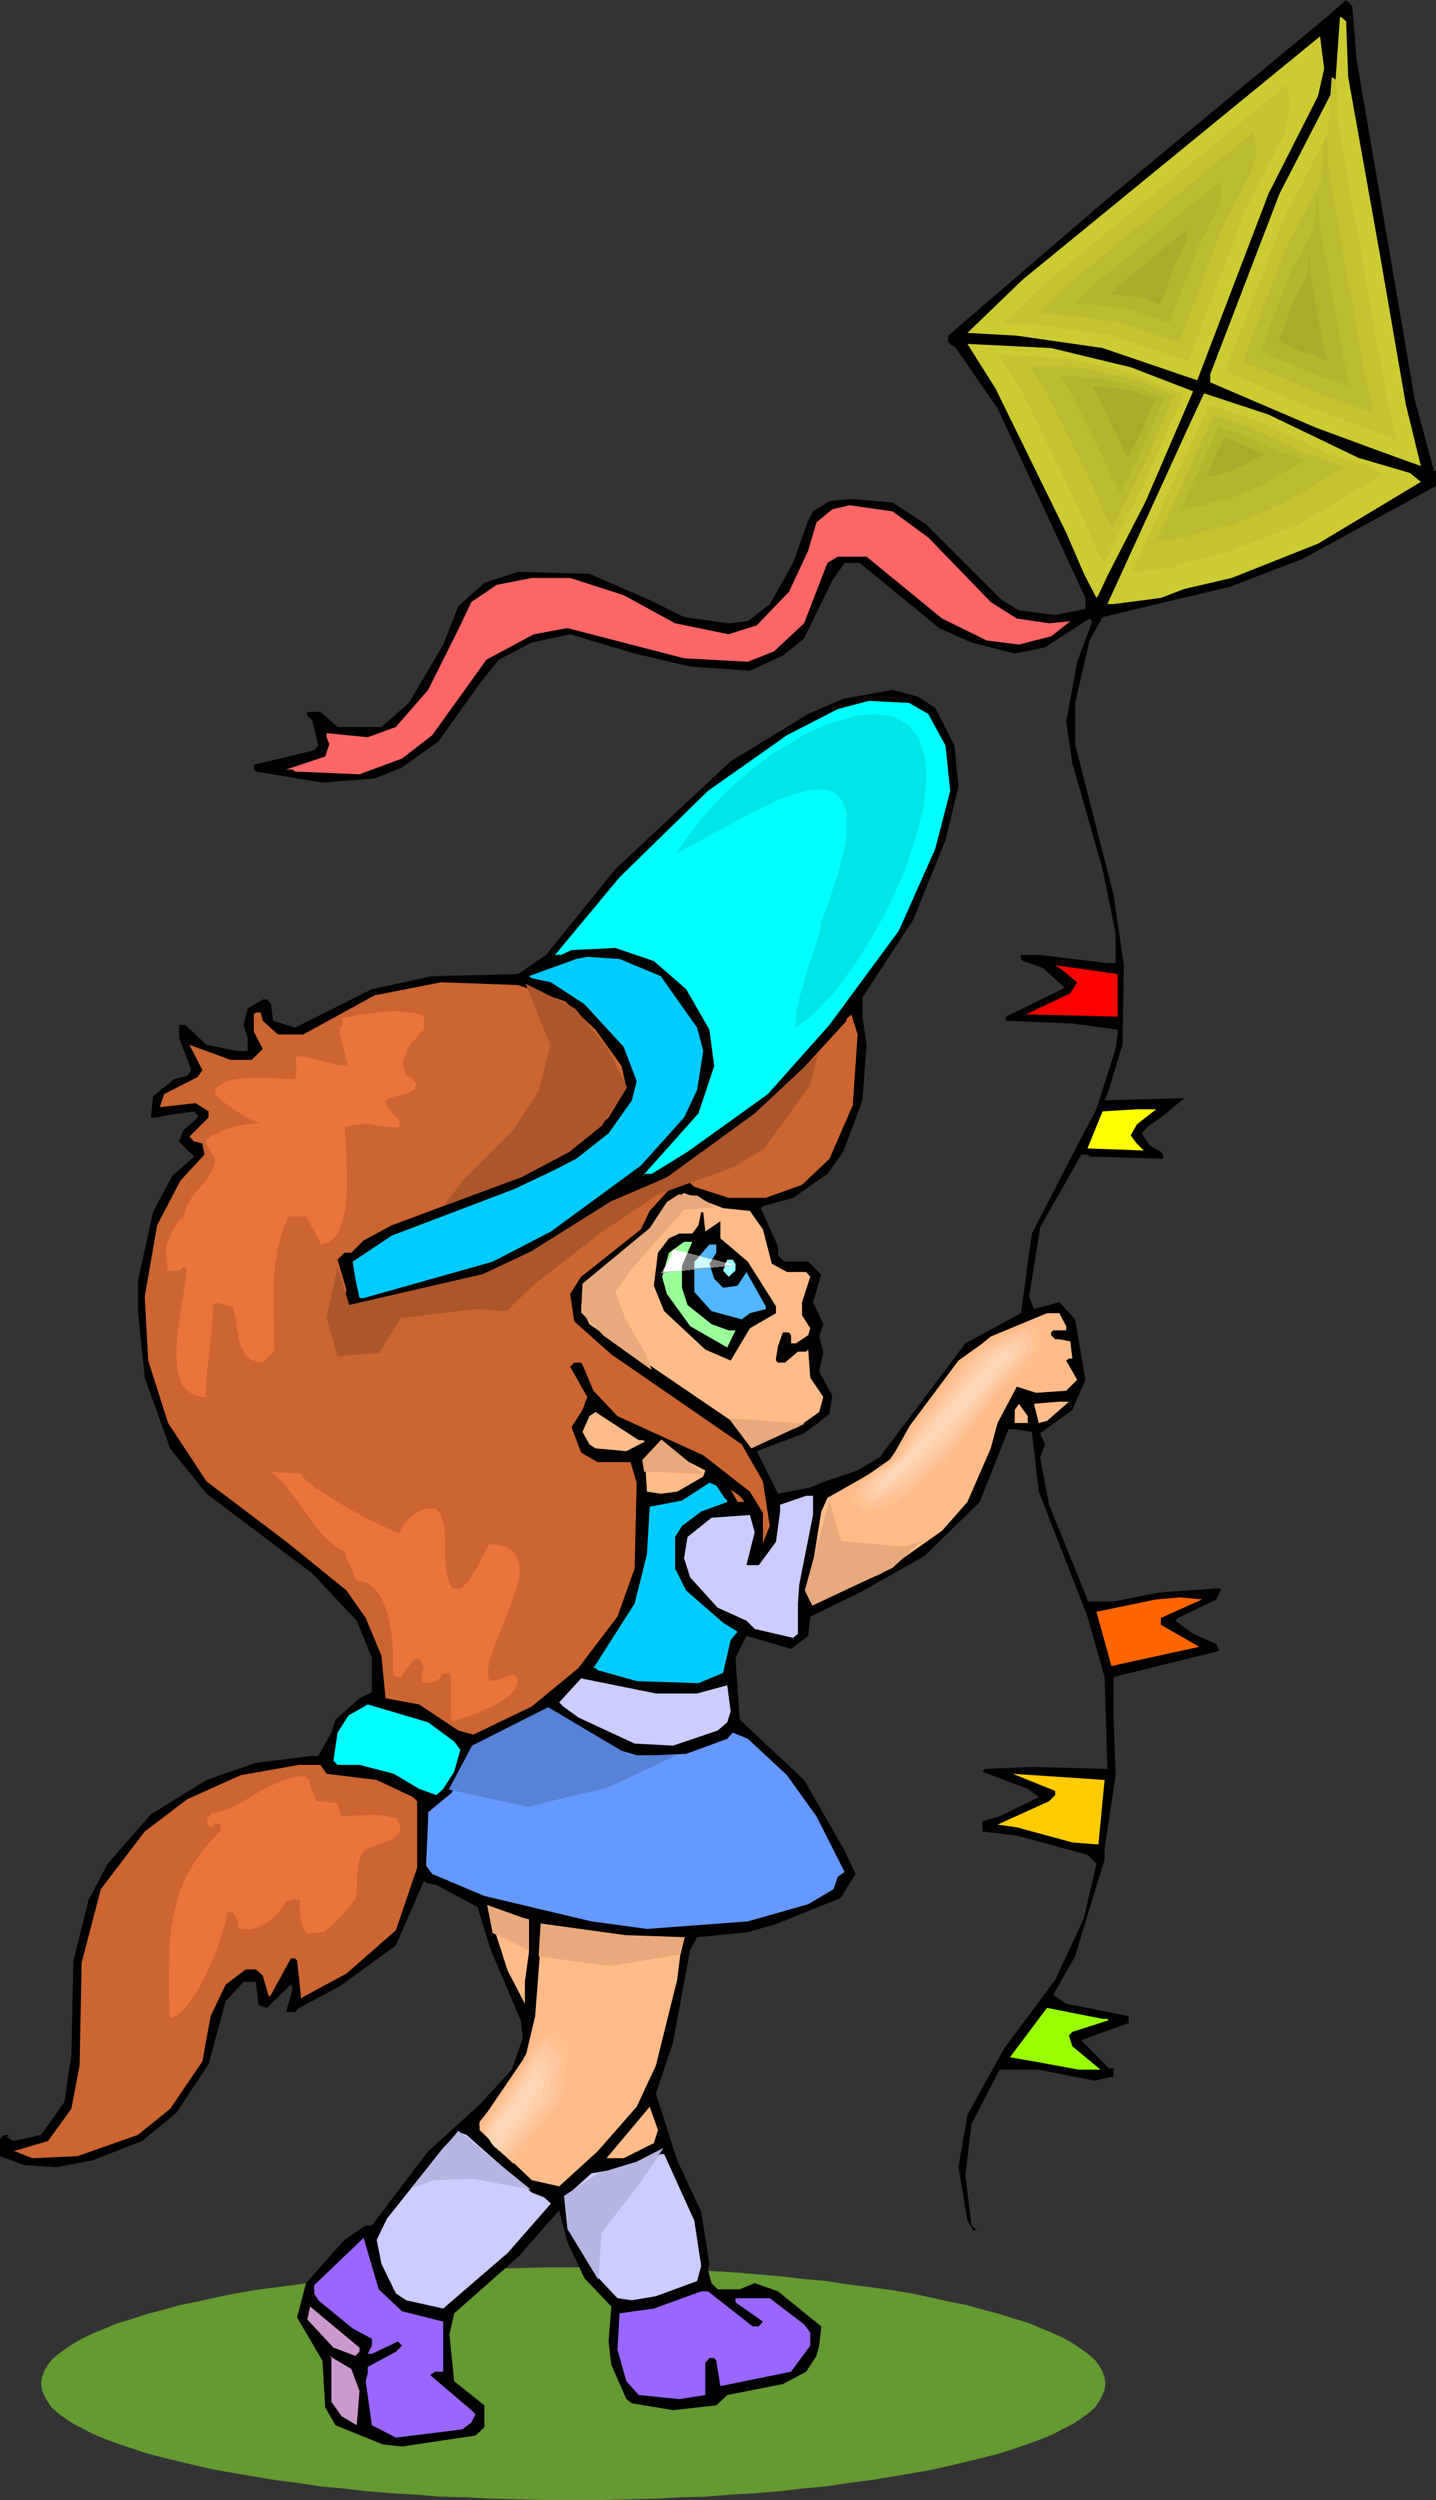 <?xml version="1.0" encoding="UTF-8" standalone="no"?>
<svg
   version="1.0"
   width="89.487mm"
   height="155.711mm"
   id="svg91"
   sodipodi:docname="Flying a Kite 5.wmf"
   xmlns:inkscape="http://www.inkscape.org/namespaces/inkscape"
   xmlns:sodipodi="http://sodipodi.sourceforge.net/DTD/sodipodi-0.dtd"
   xmlns="http://www.w3.org/2000/svg"
   xmlns:svg="http://www.w3.org/2000/svg">
  <rect width="100%" height="100%" fill="#333333" stroke="none"/>
  <sodipodi:namedview
     id="namedview91"
     pagecolor="#ffffff"
     bordercolor="#000000"
     borderopacity="0.25"
     inkscape:showpageshadow="2"
     inkscape:pageopacity="0.0"
     inkscape:pagecheckerboard="0"
     inkscape:deskcolor="#d1d1d1"
     inkscape:document-units="mm" />
  <defs
     id="defs1">
    <pattern
       id="WMFhbasepattern"
       patternUnits="userSpaceOnUse"
       width="6"
       height="6"
       x="0"
       y="0" />
  </defs>
  <path
     style="fill:#659932;fill-opacity:1;fill-rule:evenodd;stroke:none"
     d="m 135.093,533.735 h 6.464 l 6.302,0.162 6.302,0.162 6.141,0.162 5.979,0.323 5.979,0.323 5.817,0.485 5.656,0.485 5.494,0.646 5.494,0.485 5.171,0.808 5.171,0.646 4.848,0.646 4.848,0.808 4.525,0.97 4.363,0.97 4.04,0.808 4.04,1.131 3.717,0.97 3.555,1.131 3.232,0.97 3.07,1.293 2.747,1.131 2.424,1.131 2.262,1.293 1.939,1.293 1.778,1.293 1.454,1.293 0.97,1.293 0.808,1.454 0.485,1.454 0.162,1.293 -0.162,1.454 -0.485,1.293 -0.808,1.454 -0.97,1.454 -1.454,1.293 -1.778,1.293 -1.939,1.293 -2.262,1.131 -2.424,1.293 -2.747,1.131 -3.07,1.131 -3.232,1.131 -3.555,1.131 -3.717,0.97 -4.04,0.97 -4.04,0.97 -4.363,0.97 -4.525,0.808 -4.848,0.808 -4.848,0.808 -5.171,0.646 -5.171,0.808 -5.494,0.485 -5.494,0.646 -5.656,0.485 -5.817,0.323 -5.979,0.485 -5.979,0.162 -6.141,0.323 -6.302,0.162 -6.302,0.162 h -6.464 -6.464 l -6.302,-0.162 -6.302,-0.162 -6.141,-0.323 -6.141,-0.162 -5.979,-0.485 -5.656,-0.323 -5.817,-0.485 -5.494,-0.646 -5.494,-0.485 -5.171,-0.808 -5.171,-0.646 -4.848,-0.808 -4.686,-0.808 -4.686,-0.808 -4.363,-0.97 -4.04,-0.97 -4.04,-0.97 -3.717,-0.97 -3.393,-1.131 -3.393,-1.131 -3.07,-1.131 -2.747,-1.131 -2.424,-1.293 -2.262,-1.131 -1.939,-1.293 -1.778,-1.293 -1.454,-1.293 -0.97,-1.454 -0.808,-1.454 -0.485,-1.293 -0.162,-1.454 0.162,-1.293 0.485,-1.454 0.808,-1.454 0.97,-1.293 1.454,-1.293 1.778,-1.293 1.939,-1.293 2.262,-1.293 2.424,-1.131 2.747,-1.131 3.07,-1.293 3.393,-0.97 3.393,-1.131 3.717,-0.97 4.04,-1.131 4.04,-0.808 4.363,-0.97 4.686,-0.97 4.686,-0.808 4.848,-0.646 5.171,-0.646 5.171,-0.808 5.494,-0.485 5.494,-0.646 5.817,-0.485 5.656,-0.485 5.979,-0.323 6.141,-0.323 6.141,-0.162 6.302,-0.162 6.302,-0.162 z"
     id="path1" />
  <path
     style="fill:#000000;fill-opacity:1;fill-rule:evenodd;stroke:none"
     d="m 319.473,13.735 13.736,80.311 4.525,16.805 h 0.485 v 3.555 l -31.349,17.129 -17.291,6.625 -25.209,5.979 -4.686,1.131 -3.07,5.494 -3.393,14.705 v 9.695 l 5.009,19.714 4.04,15.674 2.424,16.644 -0.323,18.745 -3.232,10.665 -0.97,2.424 16.644,-0.485 h 2.101 l -5.494,4.525 -3.07,2.101 -1.454,1.616 1.939,2.909 2.586,1.454 0.485,0.646 v 0.97 l -17.291,-0.485 -0.485,-0.485 h -1.454 l -9.696,17.129 -2.586,16.321 1.131,2.909 5.979,-1.616 3.717,4.04 2.424,14.22 -3.07,7.11 -7.595,5.494 1.131,2.585 -1.131,3.07 2.101,11.15 9.049,22.3 v 0.485 h 6.141 l 10.665,-2.101 13.089,-0.97 h 1.616 l -1.131,2.585 -9.049,4.363 -0.646,0.646 4.201,3.07 5.494,2.424 0.646,1.616 -24.886,6.14 v 9.534 l 0.485,13.574 -2.586,17.29 v 2.585 l -4.04,13.089 -2.909,9.695 -5.171,9.049 3.07,2.101 14.705,2.909 v 1.616 l -11.15,4.04 6.464,6.625 h 1.131 v 1.939 l -4.525,0.97 -13.089,-2.585 h -9.211 l -6.625,12.766 -1.454,12.119 1.454,11.796 1.131,0.97 -0.646,0.323 -1.454,-2.424 -2.101,-12.604 2.101,-12.281 8.565,-15.513 12.12,-16.321 6.787,-14.543 2.909,-12.766 -2.101,-2.101 -16.644,-4.525 -8.08,-0.97 v -2.424 l 4.04,-1.131 9.211,-4.525 -2.586,-1.939 -10.665,-4.04 0.485,-0.646 11.15,-0.485 17.775,0.485 -0.646,-21.653 -4.04,-14.22 -11.473,-29.41 -1.616,-14.058 -4.04,-0.646 h -1.454 l -6.787,17.129 -13.089,12.766 -15.19,8.564 -11.635,5.656 -0.485,4.525 -4.04,3.07 -10.504,-3.07 -2.586,5.171 0.97,14.543 15.19,14.22 9.534,16.644 2.586,5.494 -3.555,5.656 -15.19,6.14 -6.949,1.939 -11.635,1.131 -1.616,2.909 -4.04,21.815 -4.04,12.119 5.009,15.674 5.656,12.119 1.939,12.281 -0.323,1.454 0.808,3.07 1.454,1.454 h 5.171 l 3.555,-1.454 5.494,1.939 10.18,8.241 -0.485,4.525 -0.646,2.424 -2.424,3.717 -5.494,2.909 -13.089,2.585 -2.586,2.424 -10.18,1.131 -9.696,-1.616 -1.293,-0.97 -3.555,-8.08 -0.646,-5.494 0.646,-8.241 -6.302,-6.625 -4.04,-8.564 -1.939,-7.433 -9.696,10.988 -15.028,13.25 -1.131,5.009 1.131,10.988 7.11,5.656 v 5.171 l -2.101,1.939 -17.291,2.585 -4.525,-0.485 -11.15,-4.525 -2.424,-4.201 -0.646,-10.988 -5.979,-10.18 2.101,-8.08 9.049,-10.18 5.009,-3.393 h 1.454 l 13.251,-17.452 12.12,-10.988 7.595,-8.241 2.586,-7.433 -0.485,-4.201 -7.11,-16.644 -3.07,-10.019 -9.696,-5.171 -2.424,-0.485 -0.485,-0.485 -6.625,15.19 -13.089,9.534 -9.696,5.171 -0.97,0.97 h -2.101 l 1.454,-5.171 v -0.97 l -0.323,-0.323 -5.656,5.494 -1.939,-0.646 -0.646,-5.494 h -2.909 l -4.201,4.525 -4.04,14.866 -7.595,11.473 -8.08,6.625 -11.635,4.525 -8.565,1.616 L 5.656,509.658 0,507.558 v -4.04 l 0.97,-0.97 H 2.101 l -0.485,0.485 1.454,0.97 6.625,-1.454 5.494,-7.756 1.616,-11.15 0.485,-22.138 3.555,-14.22 4.525,-8.564 10.18,-11.635 13.089,-8.08 11.635,-4.04 13.251,-1.616 h 1.454 l 3.07,-5.494 0.97,-3.07 5.656,-5.009 2.909,-1.454 v -8.08 L 84.029,381.517 73.526,370.367 48.64,351.622 40.075,340.957 34.096,324.313 32.481,308.639 v -7.11 l 3.555,-16.159 4.525,-8.564 5.171,-4.525 -3.555,-3.555 0.97,-2.585 3.393,-3.07 v -0.485 l -0.808,-0.97 -6.787,0.97 -1.939,0.485 h -1.454 l 0.485,-5.009 5.009,-4.04 3.07,-0.808 0.97,-1.293 -2.909,-7.595 v -3.07 h 1.454 l 5.009,4.686 7.11,1.454 h 2.586 v -3.07 l -0.97,-3.07 0.97,-3.878 3.555,-2.101 h 0.97 l 0.97,1.131 0.485,3.878 5.171,1.616 18.099,-9.049 14.22,-3.07 20.199,-0.485 6.625,-4.525 16.321,-20.199 27.148,-25.37 18.26,-11.15 8.241,-3.555 11.635,-2.101 5.979,1.616 4.04,2.585 4.525,8.888 0.97,9.695 -3.07,12.604 -7.595,18.745 -11.958,18.26 v 4.525 l 0.97,6.625 -0.97,13.089 -4.525,12.119 -3.717,5.171 -8.08,5.656 -7.11,1.939 -0.485,0.485 4.04,9.049 v 2.101 l 1.616,1.454 h 5.494 l 3.07,3.07 -1.939,6.464 2.424,5.171 -0.97,2.909 0.97,3.555 -0.97,4.686 3.07,5.656 -0.646,4.363 -5.979,4.525 -11.15,4.201 5.009,10.019 7.595,-1.454 2.586,-1.131 8.565,-2.909 5.171,-3.07 20.199,-26.824 13.089,-7.11 2.586,-18.745 10.665,-20.684 4.525,-8.564 4.525,-14.22 0.485,-3.393 v -1.131 l -10.665,-1.454 -15.675,-0.646 v -0.97 l 13.251,-6.464 0.485,-0.485 -5.009,-4.525 -4.686,-1.616 -0.485,-0.485 v -0.97 h 4.201 l 16.159,1.939 h 1.939 v -7.11 l -3.07,-15.028 -7.11,-24.885 -1.454,-9.695 2.586,-14.22 3.555,-9.534 -0.646,-0.646 -10.504,6.787 -7.11,1.454 -10.18,-2.585 -7.595,-3.393 -18.745,-15.351 h -3.555 l -2.909,4.201 -6.625,13.574 -5.009,4.04 -7.757,3.555 -14.059,-0.97 -13.089,-3.07 -15.19,-4.525 -9.049,1.939 -7.757,4.04 -4.525,5.656 -9.696,13.574 -8.565,6.14 -6.464,2.585 -12.281,0.97 -15.675,-2.585 -0.485,-0.485 v -1.131 l 14.22,-3.393 0.97,-1.131 -1.454,-5.979 -1.131,-0.97 v -0.97 h 3.07 l 4.04,3.555 h 10.342 l 6.464,-5.656 8.08,-13.735 3.555,-9.049 6.141,-5.494 7.918,-2.585 16.806,0.485 14.22,6.14 8.08,4.04 10.504,1.454 4.525,-0.485 5.171,-4.04 5.494,-9.695 3.555,-10.019 1.131,-2.101 3.878,-2.424 5.171,-0.485 9.696,0.808 7.918,5.171 17.775,17.775 4.04,2.424 8.565,1.131 7.11,-1.454 v -2.585 L 234.959,96.147 224.778,81.442 h -0.485 l -0.97,-0.97 v -1.454 L 261.137,46.538 313.009,3.555 317.049,0 l 1.454,1.454 z"
     id="path2" />
  <path
     style="fill:#cccc32;fill-opacity:1;fill-rule:evenodd;stroke:none"
     d="m 317.049,5.009 0.485,13.089 7.595,42.498 5.979,34.58 3.555,14.543 -11.15,-4.04 -13.574,-5.009 -24.886,-10.665 V 88.067 L 301.374,45.569 314.463,20.199 315.595,4.04 h 0.323 z"
     id="path3" />
  <path
     style="fill:#c4c430;fill-opacity:1;fill-rule:evenodd;stroke:none"
     d="m 314.787,19.068 0.162,5.171 0.323,5.494 3.07,17.129 3.07,17.129 2.424,13.735 2.424,13.897 1.293,5.979 1.454,5.979 -4.363,-1.616 -4.525,-1.778 -11.15,-4.04 -9.857,-4.201 -10.019,-4.363 v -1.616 l 13.089,-34.257 5.333,-10.18 5.171,-10.18 0.97,-13.089 h 0.323 l 0.323,0.323 0.323,0.162 z"
     id="path4" />
  <path
     style="fill:#bcbc30;fill-opacity:1;fill-rule:evenodd;stroke:none"
     d="m 312.686,33.126 0.162,4.04 0.162,4.04 2.424,12.927 2.262,13.089 0.97,5.333 0.808,5.171 1.939,10.665 2.101,8.888 -6.787,-2.424 -8.403,-3.232 -7.595,-3.232 -7.595,-3.07 v -1.454 l 10.019,-26.016 4.04,-7.595 4.04,-7.756 0.323,-5.009 0.323,-5.009 h 0.162 l 0.323,0.323 z"
     id="path5" />
  <path
     style="fill:#b5b52d;fill-opacity:1;fill-rule:evenodd;stroke:none"
     d="m 310.585,47.185 0.162,2.747 v 2.747 l 3.232,17.775 1.293,7.272 1.293,7.272 0.646,3.07 0.808,3.07 -2.262,-0.97 -2.424,-0.808 -2.909,-0.97 -2.747,-1.131 -10.504,-4.363 v -0.97 l 6.787,-17.775 2.909,-5.333 2.586,-5.333 0.323,-3.393 0.323,-3.393 v 0 l 0.323,0.162 z"
     id="path6" />
  <path
     style="fill:#aaaa2b;fill-opacity:1;fill-rule:evenodd;stroke:none"
     d="m 308.484,61.081 0.162,3.07 1.616,9.534 1.454,7.918 0.808,3.393 -2.424,-1.131 -3.232,-0.97 -5.656,-2.585 v -0.323 l 3.717,-9.695 3.07,-5.656 0.162,-3.717 v 0 z"
     id="path7" />
  <path
     style="fill:#cccc32;fill-opacity:1;fill-rule:evenodd;stroke:none"
     d="M 310.424,22.623 298.789,45.569 281.983,89.521 259.683,81.927 239.483,79.018 227.849,78.372 240.938,65.768 310.908,8.564 311.878,16.159 Z"
     id="path8" />
  <path
     style="fill:#c4c430;fill-opacity:1;fill-rule:evenodd;stroke:none"
     d="m 302.667,31.187 -4.686,9.211 -4.686,9.211 -13.412,35.55 -4.525,-1.616 -4.525,-1.454 -8.888,-3.07 -16.321,-2.424 -4.686,-0.323 -4.686,-0.162 5.333,-5.009 5.333,-5.171 56.235,-46.053 0.323,3.07 0.323,3.07 z"
     id="path9" />
  <path
     style="fill:#bcbc30;fill-opacity:1;fill-rule:evenodd;stroke:none"
     d="m 294.91,39.913 -3.555,6.948 -3.555,6.787 -5.009,13.574 -5.171,13.412 -6.787,-2.262 -6.787,-2.424 -6.141,-0.808 -6.141,-0.97 -3.555,-0.162 -3.555,-0.162 4.04,-3.878 3.878,-3.878 42.661,-34.904 0.323,2.424 0.323,2.262 -0.485,2.101 z"
     id="path10" />
  <path
     style="fill:#b5b52d;fill-opacity:1;fill-rule:evenodd;stroke:none"
     d="m 287.154,48.477 -2.424,4.686 -2.424,4.686 -1.778,4.686 -1.616,4.525 -3.555,9.049 -9.049,-3.232 -4.363,-0.485 -4.04,-0.646 h -2.424 l -2.424,-0.323 2.747,-2.585 2.747,-2.585 14.382,-11.796 14.544,-11.796 0.162,1.616 0.162,1.454 -0.323,1.454 z"
     id="path11" />
  <path
     style="fill:#aaaa2b;fill-opacity:1;fill-rule:evenodd;stroke:none"
     d="m 279.397,57.042 -2.586,5.009 -3.555,9.695 -4.848,-1.778 -4.525,-0.485 -2.424,-0.323 2.909,-2.585 15.19,-12.604 0.162,1.778 z"
     id="path12" />
  <path
     style="fill:#cccc32;fill-opacity:1;fill-rule:evenodd;stroke:none"
     d="m 266.308,86.451 14.705,5.656 -11.15,25.855 -9.049,17.613 -2.101,4.525 -0.485,0.646 -2.909,-5.656 -4.201,-9.695 -16.644,-33.934 -6.625,-10.503 19.715,0.97 z"
     id="path13" />
  <path
     style="fill:#c4c430;fill-opacity:1;fill-rule:evenodd;stroke:none"
     d="m 266.631,87.906 12.12,4.848 -4.525,10.503 -4.686,10.503 -7.433,14.543 -1.616,3.717 -0.162,0.323 -0.323,0.162 -2.424,-4.686 -3.393,-7.756 -6.787,-14.058 -6.787,-13.897 -2.747,-4.363 -2.747,-4.363 8.08,0.485 8.08,0.485 7.757,1.778 z"
     id="path14" />
  <path
     style="fill:#bcbc30;fill-opacity:1;fill-rule:evenodd;stroke:none"
     d="m 267.116,89.36 4.686,1.939 2.424,0.97 2.262,0.808 -7.11,16.482 -2.909,5.817 -2.909,5.656 -0.646,1.454 -0.646,1.454 -0.162,0.162 -0.162,0.162 -0.97,-1.778 -0.97,-1.778 -1.293,-3.07 -1.293,-3.07 -10.827,-21.815 -4.201,-6.787 6.302,0.323 6.302,0.323 6.141,1.454 z"
     id="path15" />
  <path
     style="fill:#b5b52d;fill-opacity:1;fill-rule:evenodd;stroke:none"
     d="m 267.439,90.976 6.787,2.585 -2.586,5.979 -2.586,5.979 -1.939,4.04 -2.101,4.201 -0.485,0.97 -0.485,0.97 -0.323,0.323 -0.646,-1.293 -0.808,-1.293 -0.808,-2.101 -0.97,-2.262 -3.878,-7.918 -3.878,-7.756 -2.909,-5.009 4.525,0.323 4.525,0.162 4.201,1.131 z"
     id="path16" />
  <path
     style="fill:#aaaa2b;fill-opacity:1;fill-rule:evenodd;stroke:none"
     d="m 267.763,92.43 4.201,1.616 -3.07,7.433 -2.586,4.848 -0.485,1.293 -0.162,0.162 -0.97,-1.616 -1.131,-2.585 -4.686,-9.695 -1.778,-2.909 5.494,0.323 z"
     id="path17" />
  <path
     style="fill:#cccc32;fill-opacity:1;fill-rule:evenodd;stroke:none"
     d="m 319.958,107.781 12.12,3.555 2.586,2.101 -24.239,14.543 -20.361,8.08 -11.15,2.585 -5.494,2.101 -11.15,1.454 h -1.454 l 19.23,-42.014 3.555,-7.595 15.19,5.009 z"
     id="path18" />
  <path
     style="fill:#c4c430;fill-opacity:1;fill-rule:evenodd;stroke:none"
     d="m 313.655,107.135 9.857,2.909 0.97,0.97 0.97,0.808 -9.696,5.817 -9.696,5.817 -8.08,3.07 -4.04,1.616 -4.04,1.616 -8.888,2.101 -2.101,0.808 -2.262,0.808 -4.363,0.646 -4.525,0.485 h -1.131 l 7.595,-16.644 7.757,-16.644 1.454,-3.07 1.293,-3.07 12.12,4.04 8.403,4.04 z"
     id="path19" />
  <path
     style="fill:#bcbc30;fill-opacity:1;fill-rule:evenodd;stroke:none"
     d="m 307.515,106.812 3.555,0.97 3.555,1.131 1.454,1.131 -7.11,4.525 -7.272,4.201 -5.979,2.424 -5.817,2.424 -3.393,0.646 -3.393,0.808 -3.232,1.293 -3.232,0.485 -3.393,0.323 h -0.808 l 11.312,-24.885 2.101,-4.525 4.525,1.454 4.525,1.616 6.302,2.909 z"
     id="path20" />
  <path
     style="fill:#b5b52d;fill-opacity:1;fill-rule:evenodd;stroke:none"
     d="m 301.213,106.327 2.424,0.646 2.262,0.808 0.97,0.808 -4.686,2.747 -4.686,2.747 -3.878,1.616 -3.878,1.778 -4.525,0.808 -0.485,0.162 -0.485,0.323 -1.131,0.323 -2.101,0.323 -2.262,0.162 h -0.485 l 3.717,-8.08 3.717,-8.08 0.646,-1.454 0.808,-1.454 2.909,0.97 2.909,0.97 4.201,1.939 z"
     id="path21" />
  <path
     style="fill:#aaaa2b;fill-opacity:1;fill-rule:evenodd;stroke:none"
     d="m 294.91,105.842 2.262,0.646 0.485,0.485 -4.525,2.585 -3.717,1.454 -1.939,0.485 -1.131,0.485 -1.939,0.162 h -0.323 l 3.555,-7.756 0.646,-1.293 2.747,0.808 z"
     id="path22" />
  <path
     style="fill:#ff6666;fill-opacity:1;fill-rule:evenodd;stroke:none"
     d="m 218.638,126.526 14.705,15.19 6.141,3.878 7.595,1.131 5.009,-0.485 -4.525,3.555 -7.595,1.939 -7.595,-0.97 -10.504,-5.171 -17.775,-14.543 h -6.787 l -2.424,1.454 -5.494,14.22 -7.11,6.625 -6.141,2.424 -15.028,-0.808 -27.471,-7.11 -7.918,1.454 -11.15,5.979 -12.766,17.775 -7.11,5.494 -10.019,3.717 -15.19,-0.646 -0.646,-0.485 h -1.454 l 9.211,-3.07 0.97,-2.909 -0.646,-1.616 v -0.97 l 9.696,0.97 6.625,-2.424 7.595,-8.726 7.11,-14.22 3.07,-6.464 5.979,-4.04 8.241,-1.616 h 9.049 l 12.604,4.04 12.12,6.625 12.604,2.585 6.625,-2.101 7.595,-7.918 4.525,-9.695 1.939,-6.625 3.717,-3.07 4.04,-0.97 10.18,1.454 z"
     id="path23" />
  <path
     style="fill:#00ffff;fill-opacity:1;fill-rule:evenodd;stroke:none"
     d="m 218.638,168.055 4.04,7.433 1.131,10.665 -3.555,13.735 -8.565,19.229 -16.321,22.138 -14.544,16.321 -18.907,13.574 -8.403,5.171 h -1.616 l -0.97,0.97 13.574,-15.19 3.717,-11.15 -1.131,-8.564 -5.494,-9.534 -7.595,-6.625 -9.049,-3.07 -10.342,0.485 -2.424,1.131 h -1.454 l 15.19,-18.26 20.846,-20.36 18.583,-13.089 11.958,-6.14 7.272,-1.939 9.534,0.485 z"
     id="path24" />
  <path
     style="fill:#00ccff;fill-opacity:1;fill-rule:evenodd;stroke:none"
     d="m 155.616,229.783 8.565,12.119 1.454,5.494 -1.454,9.211 -3.07,6.464 -10.18,11.311 -21.169,15.513 -13.736,7.11 -30.38,8.564 h -0.97 l -0.97,-4.525 -0.646,-4.04 9.211,-6.14 28.925,-10.988 9.534,-4.525 5.009,-2.585 7.595,-5.979 5.494,-7.756 1.131,-4.525 -3.07,-8.08 -9.211,-10.019 -7.918,-5.171 -4.525,-0.97 -0.646,-0.485 11.15,-4.04 2.586,-0.485 7.595,0.485 z"
     id="path25" />
  <path
     style="fill:#ff0000;fill-opacity:1;fill-rule:evenodd;stroke:none"
     d="m 263.238,239.316 -19.715,-0.485 h -1.939 l 10.504,-5.009 1.616,-2.585 -3.555,-2.909 -1.616,-1.131 14.705,2.101 z"
     id="path26" />
  <path
     style="fill:#cc6532;fill-opacity:1;fill-rule:evenodd;stroke:none"
     d="m 133.154,235.761 7.11,6.625 6.141,8.564 1.131,5.171 -4.201,6.948 -9.696,8.08 -17.129,8.241 -24.239,9.049 -6.625,3.555 -2.909,2.909 h -1.616 l -1.616,1.616 2.101,7.11 -0.485,2.424 v 1.131 l 2.586,1.454 29.733,-8.08 17.775,-8.564 12.766,-9.211 13.089,-5.494 25.209,-18.26 17.129,-18.745 v -0.485 l 1.131,-0.97 1.454,4.686 -1.131,16.644 -5.494,12.604 -6.464,6.14 -8.565,3.07 h -8.726 l -8.08,-2.585 -1.616,-1.454 h -2.424 l -6.464,7.11 -2.101,4.363 -14.059,11.15 -2.586,4.04 0.97,6.464 8.726,7.756 30.703,21.168 5.009,8.726 1.616,10.503 -1.616,4.04 v -7.11 l -3.07,-5.009 -10.988,-8.564 -20.199,-9.211 -5.656,-5.979 -2.586,-6.14 -0.323,-0.485 h -1.616 l -0.97,0.97 4.04,7.11 -1.131,3.07 -2.586,4.04 2.262,5.979 3.878,2.262 h 7.757 l 1.454,4.848 -0.485,20.199 -4.04,11.311 -9.211,12.119 -10.988,9.049 -13.736,6.625 -3.555,-0.97 -9.211,-6.14 -7.918,-1.454 -0.97,-10.019 -3.717,-8.888 -4.525,-6.464 -13.736,-11.15 -19.23,-14.543 -9.049,-13.735 -4.686,-14.705 -0.808,-15.028 2.909,-16.805 5.494,-10.503 5.656,-6.14 -0.485,-2.585 -1.616,-0.485 h -0.323 l -1.131,-1.131 4.525,-4.525 v -1.454 l -3.07,-1.939 -8.403,0.97 0.97,-3.07 7.918,-4.04 1.131,-1.616 -3.07,-5.979 9.696,3.555 h 5.009 l 2.586,-2.585 -2.101,-4.04 v -4.04 l 0.485,-0.485 h 1.131 l 0.485,1.939 3.555,3.232 h 5.979 l 16.806,-9.211 15.675,-3.07 18.099,0.646 z"
     id="path27" />
  <path
     style="fill:#ffff00;fill-opacity:1;fill-rule:evenodd;stroke:none"
     d="m 267.763,264.686 -1.454,2.585 1.454,1.939 1.616,1.616 -13.251,-0.485 3.555,-8.726 8.08,-0.485 h 4.525 z"
     id="path28" />
  <path
     style="fill:#ffbc89;fill-opacity:1;fill-rule:evenodd;stroke:none"
     d="m 176.623,285.047 3.07,4.363 2.101,8.08 3.555,1.939 h 4.525 l 0.97,1.131 -1.939,5.979 v 3.07 l 1.939,3.07 -0.485,1.616 -2.909,1.939 h -1.131 v -1.939 l -0.485,-0.646 h -1.454 l -1.131,3.232 -0.485,2.909 v 0.485 l 0.485,0.485 h 1.616 l 3.07,-2.585 h 1.939 l 0.485,-0.485 0.485,6.625 3.07,4.525 -0.97,3.555 -5.009,3.555 -10.665,3.393 -3.555,-3.878 -34.904,-23.754 -1.939,-4.201 1.454,-5.494 15.675,-13.089 2.424,-5.009 4.686,-3.07 9.211,3.555 z"
     id="path29" />
  <path
     style="fill:#000000;fill-opacity:1;fill-rule:evenodd;stroke:none"
     d="m 166.119,289.894 3.555,-2.424 v 4.04 l 6.464,5.494 6.625,10.503 v 1.616 l -6.141,3.555 -4.525,7.595 -5.979,-2.585 -9.696,-9.049 -2.424,-5.979 0.97,-7.756 2.586,-3.393 2.424,-1.131 h 3.07 l 1.454,-1.939 0.646,-3.07 h 0.485 z"
     id="path30" />
  <path
     style="fill:#99ff99;fill-opacity:1;fill-rule:evenodd;stroke:none"
     d="m 160.625,297.974 v 5.171 l 1.293,4.04 5.656,4.525 4.04,1.454 h 1.616 l -1.939,4.04 -8.726,-5.009 -5.494,-7.595 -1.131,-4.04 1.616,-5.656 3.555,-2.585 h 1.939 z"
     id="path31" />
  <path
     style="fill:#51b7ff;fill-opacity:1;fill-rule:evenodd;stroke:none"
     d="m 168.705,294.904 -1.616,2.585 1.131,3.555 2.101,2.101 3.393,-0.485 2.101,-3.232 4.525,8.08 v 0.646 l -3.717,0.97 -1.939,1.454 -7.11,-1.939 -4.04,-4.525 v -7.11 l 3.555,-4.04 h 1.616 z"
     id="path32" />
  <path
     style="fill:#99ffff;fill-opacity:1;fill-rule:evenodd;stroke:none"
     d="m 173.23,297.489 v 1.616 l -1.616,1.454 -1.293,-1.454 0.97,-2.585 h 1.293 z"
     id="path33" />
  <path
     style="fill:#ffbc89;fill-opacity:1;fill-rule:evenodd;stroke:none"
     d="m 251.118,312.194 v 0.97 h -3.07 l -0.485,0.485 v 0.646 l 0.97,0.97 h 0.97 l 2.586,0.485 0.485,4.04 h -0.808 l -0.646,0.485 2.586,4.525 -2.586,2.585 -7.11,0.485 -4.525,-1.454 -4.525,8.564 -1.616,5.979 -5.494,12.604 -5.979,6.787 -14.22,10.019 -16.159,7.11 -1.131,-2.585 3.07,-19.068 1.454,-3.232 9.696,-5.494 5.009,-3.555 15.19,-21.815 8.565,-7.11 13.251,-5.494 h 2.909 z"
     id="path34" />
  <path
     style="fill:#ffbc89;fill-opacity:1;fill-rule:evenodd;stroke:none"
     d="m 246.594,334.494 -1.939,0.485 -1.131,-4.525 5.656,-0.485 h 2.586 z"
     id="path35" />
  <path
     style="fill:#ffbc89;fill-opacity:1;fill-rule:evenodd;stroke:none"
     d="m 242.069,334.978 h -3.07 v -3.07 l 0.97,-1.454 2.101,2.909 z"
     id="path36" />
  <path
     style="fill:#ffbc89;fill-opacity:1;fill-rule:evenodd;stroke:none"
     d="m 151.414,339.018 0.485,0.323 -4.363,2.262 -7.272,-0.646 -1.454,-0.97 -1.616,-2.909 1.616,-3.717 1.454,-0.97 10.18,6.625 z"
     id="path37" />
  <path
     style="fill:#ffbc89;fill-opacity:1;fill-rule:evenodd;stroke:none"
     d="m 165.635,347.582 -6.141,3.555 -3.878,0.485 -3.232,-0.485 -0.485,-7.595 2.101,-0.97 0.97,-2.101 11.15,5.656 z"
     id="path38" />
  <path
     style="fill:#00ccff;fill-opacity:1;fill-rule:evenodd;stroke:none"
     d="m 170.644,352.592 0.646,0.646 v 0.323 l -6.141,2.262 -4.525,3.393 -1.616,2.585 v 7.433 l 2.586,5.171 8.726,7.595 3.393,2.101 -1.616,1.939 -1.778,7.756 -5.817,2.424 -14.544,-0.485 -9.211,-2.585 -0.485,-0.485 h -0.485 l 9.696,-15.19 2.909,-11.635 0.646,-11.15 7.595,-1.454 6.464,-4.201 1.616,0.646 z"
     id="path39" />
  <path
     style="fill:#cc6532;fill-opacity:1;fill-rule:evenodd;stroke:none"
     d="m 175.169,353.238 v 0.323 h -1.454 l -1.616,-2.909 2.101,1.454 z"
     id="path40" />
  <path
     style="fill:#ccccff;fill-opacity:1;fill-rule:evenodd;stroke:none"
     d="m 191.49,356.632 -3.232,16.321 -0.323,4.525 v 7.11 l -1.131,0.97 -9.049,-2.101 -1.939,-1.939 -6.787,-3.07 -6.464,-7.11 -1.454,-4.525 0.808,-5.009 5.656,-4.525 9.049,-0.646 1.131,4.04 -1.939,7.756 h 2.909 l 4.04,-5.494 0.97,-7.11 v -1.616 l 6.141,-2.101 h 1.616 z"
     id="path41" />
  <path
     style="fill:#ff6600;fill-opacity:1;fill-rule:evenodd;stroke:none"
     d="m 273.418,380.87 v 1.616 l 9.049,5.171 -20.684,4.525 -3.555,-12.766 14.059,-2.909 5.656,-0.485 5.171,0.485 z"
     id="path42" />
  <path
     style="fill:#ccccff;fill-opacity:1;fill-rule:evenodd;stroke:none"
     d="m 164.18,398.645 7.11,-1.939 0.808,6.14 -0.808,2.585 -2.262,1.939 -10.504,3.555 -9.049,-0.485 -13.251,-6.14 -3.555,-2.585 -0.97,-0.97 5.171,-5.656 17.614,3.555 z"
     id="path43" />
  <path
     style="fill:#00ffff;fill-opacity:1;fill-rule:evenodd;stroke:none"
     d="m 106.976,409.957 1.454,1.939 -1.454,5.171 -2.586,4.04 -1.616,1.454 -4.04,-1.454 -5.979,-3.555 -8.08,-2.101 h -5.171 l -0.97,-0.97 0.97,-6.625 2.586,-4.04 4.525,-2.585 14.22,4.201 z"
     id="path44" />
  <path
     style="fill:#6699ff;fill-opacity:1;fill-rule:evenodd;stroke:none"
     d="m 143.981,411.411 6.464,1.939 11.15,-0.485 9.696,-3.555 1.293,-1.454 3.555,1.454 9.211,8.564 6.949,9.695 6.625,13.089 -1.616,1.131 -0.97,2.909 -5.979,3.555 -14.22,4.04 -23.754,1.778 -13.089,-1.778 -25.209,-5.979 -12.281,-5.171 -1.454,-1.939 0.485,-10.988 v -1.616 l 5.494,-4.525 4.686,-7.595 0.485,-3.555 3.07,-0.485 13.574,-7.595 4.525,1.939 z"
     id="path45" />
  <path
     style="fill:#cc6532;fill-opacity:1;fill-rule:evenodd;stroke:none"
     d="m 76.919,417.551 11.796,1.454 8.565,4.04 0.97,0.97 v 15.674 l -5.009,14.705 -11.635,10.18 -10.18,5.494 -0.485,0.485 -0.97,-9.049 -0.485,-0.485 h -0.97 l -4.686,8.564 -0.485,0.485 -1.454,-5.009 -1.616,-1.454 h -2.424 l -4.686,3.555 -3.555,7.433 -1.939,10.665 -7.595,11.15 -7.595,6.14 -14.22,5.009 -10.665,0.485 -4.04,-1.616 H 3.07 l 8.241,-2.424 5.494,-7.595 1.939,-10.18 0.485,-24.239 4.525,-17.29 10.342,-13.574 10.019,-7.595 12.604,-5.656 13.736,-2.424 h 5.009 z"
     id="path46" />
  <path
     style="fill:#ffcc00;fill-opacity:1;fill-rule:evenodd;stroke:none"
     d="m 258.713,434.195 -6.141,-0.485 -13.089,-3.555 -4.525,-0.646 12.12,-5.494 1.454,-1.454 v -0.97 l -10.019,-4.04 21.654,1.454 z"
     id="path47" />
  <path
     style="fill:#ffbc89;fill-opacity:1;fill-rule:evenodd;stroke:none"
     d="m 124.59,459.565 -0.97,6.948 v 5.171 l -4.04,-7.756 -4.686,-14.543 9.696,2.424 z"
     id="path48" />
  <path
     style="fill:#ffbc89;fill-opacity:1;fill-rule:evenodd;stroke:none"
     d="m 160.625,456.98 -1.131,9.049 -5.009,20.199 -4.525,9.695 -9.211,10.503 -9.049,8.241 -6.464,-1.454 -12.281,-11.796 v -1.939 l 10.18,-12.604 2.909,-12.281 1.616,-21.168 0.485,-0.485 18.745,3.07 z"
     id="path49" />
  <path
     style="fill:#99ff00;fill-opacity:1;fill-rule:evenodd;stroke:none"
     d="m 260.814,475.239 0.323,0.323 -8.565,2.747 -0.808,0.808 0.808,2.585 6.625,5.494 h -5.171 l -10.504,-1.939 -5.656,-0.97 8.726,-11.635 13.089,2.585 z"
     id="path50" />
  <path
     style="fill:#ffbc89;fill-opacity:1;fill-rule:evenodd;stroke:none"
     d="m 154,504.487 -7.11,3.555 h -4.04 l 10.18,-12.119 1.939,5.494 z"
     id="path51" />
  <path
     style="fill:#ccccff;fill-opacity:1;fill-rule:evenodd;stroke:none"
     d="m 125.236,516.122 2.909,1.131 1.616,1.454 -10.18,11.635 -15.19,13.089 -8.726,-1.939 -2.424,-1.616 -3.393,-6.948 -1.131,-5.656 2.424,-5.009 13.251,-16.644 3.555,-3.717 1.939,0.646 z"
     id="path52" />
  <path
     style="fill:#ccccff;fill-opacity:1;fill-rule:evenodd;stroke:none"
     d="m 163.534,522.747 1.616,10.665 -0.97,3.555 -9.696,3.555 -5.656,0.97 -3.393,-0.485 -5.171,-5.494 -5.656,-12.281 -0.323,-4.04 v -3.07 l 5.009,-4.525 11.635,-1.939 4.686,-2.585 h 0.808 z"
     id="path53" />
  <path
     style="fill:#9966ff;fill-opacity:1;fill-rule:evenodd;stroke:none"
     d="m 94.695,544.077 9.696,2.424 v 11.796 h -1.939 l -1.131,0.808 9.696,8.241 0.97,0.97 -0.97,1.939 -2.101,1.616 -15.675,1.939 -5.656,-2.909 -1.454,-10.342 0.485,-1.939 v -1.454 l 6.625,-3.555 1.454,-1.454 -0.97,-0.97 -6.141,2.909 h -0.97 l 0.97,-1.939 v -1.616 l -4.525,-2.424 -8.08,-6.625 -0.97,-1.616 v -1.939 l 11.635,-11.15 3.555,12.119 z"
     id="path54" />
  <path
     style="fill:#9966ff;fill-opacity:1;fill-rule:evenodd;stroke:none"
     d="m 177.269,547.632 h 1.454 l 0.97,-1.131 -6.464,-4.525 v -0.97 h 8.08 l 8.08,6.14 1.454,1.939 v 3.07 l -4.525,6.14 -16.644,3.393 -0.97,-5.979 -0.485,-0.646 h -1.131 l -0.97,1.131 v 7.595 l -6.141,0.97 -9.534,-0.97 -2.909,-3.232 -2.101,-7.433 0.485,-8.564 8.08,-1.131 11.15,-4.04 h 1.616 z"
     id="path55" />
  <path
     style="fill:#cc99cc;fill-opacity:1;fill-rule:evenodd;stroke:none"
     d="m 84.676,553.611 -0.97,0.97 -5.171,-1.939 -6.141,-6.625 0.646,-3.07 11.635,9.695 z"
     id="path56" />
  <path
     style="fill:#cc99cc;fill-opacity:1;fill-rule:evenodd;stroke:none"
     d="m 84.676,562.822 -0.646,8.08 -3.555,-2.101 -2.424,-3.393 v -10.342 l -0.485,-0.485 5.171,3.07 z"
     id="path57" />
  <path
     style="fill:#ad562b;fill-opacity:1;fill-rule:evenodd;stroke:none"
     d="m 79.505,298.297 -2.586,11.958 2.586,9.049 9.857,-0.808 5.009,-8.241 17.614,-2.101 7.272,0.485 6.787,-6.464 15.675,-12.119 13.251,-8.888 17.937,-6.464 7.11,-4.363 10.827,-15.028 1.778,-7.11 -14.867,13.897 -20.684,15.028 -13.412,5.817 -18.583,11.635 -11.312,5.332 -31.511,7.272 z"
     id="path58" />
  <path
     style="fill:#ad562b;fill-opacity:1;fill-rule:evenodd;stroke:none"
     d="m 123.782,231.56 5.817,14.382 -2.747,10.827 -5.817,9.049 -11.635,11.635 -5.009,6.464 18.422,-6.787 11.312,-5.979 7.595,-6.14 5.979,-9.049 -4.525,-9.049 -7.757,-9.534 z"
     id="path59" />
  <path
     style="fill:#e8aa7c;fill-opacity:1;fill-rule:evenodd;stroke:none"
     d="m 168.382,284.239 -7.11,0.485 -3.717,4.04 -9.049,10.342 -3.555,5.009 2.262,6.14 5.009,8.726 1.293,3.555 -11.312,-8.08 -5.333,-5.494 0.323,-6.787 15.836,-13.089 4.04,-6.14 2.747,-1.778 4.525,0.323 z"
     id="path60" />
  <path
     style="fill:#e8aa7c;fill-opacity:1;fill-rule:evenodd;stroke:none"
     d="m 195.368,353.238 2.747,9.534 14.867,1.293 4.04,-1.293 -6.787,6.302 -18.907,8.888 -1.778,-3.555 z"
     id="path61" />
  <path
     style="fill:#e8aa7c;fill-opacity:1;fill-rule:evenodd;stroke:none"
     d="m 155.777,338.857 -4.525,4.848 0.485,2.747 13.897,0.485 z"
     id="path62" />
  <path
     style="fill:#e8aa7c;fill-opacity:1;fill-rule:evenodd;stroke:none"
     d="m 171.614,333.847 17.937,1.293 -12.604,5.817 z"
     id="path63" />
  <path
     style="fill:#ffffff;fill-opacity:1;fill-rule:evenodd;stroke:none"
     d="m 158.524,294.096 14.382,3.717 -17.129,1.778 v -0.162 h 0.162 l 0.323,-0.485 0.323,-0.646 0.646,-0.97 0.808,-1.778 0.323,-0.808 z"
     id="path64" />
  <path
     style="fill:#7c7c7c;fill-opacity:1;fill-rule:evenodd;stroke:none"
     d="m 158.524,294.096 14.382,3.717 -17.129,1.778 v -0.162 h 0.162 l 0.323,-0.485 0.323,-0.646 0.646,-0.97 0.808,-1.778 0.323,-0.808 z"
     id="path65" />
  <path
     style="fill:#ffffff;fill-opacity:1;fill-rule:evenodd;stroke:none"
     d="m 158.524,294.096 14.382,3.717 -17.129,1.778 v -0.162 h 0.162 l 0.323,-0.485 0.323,-0.646 0.646,-0.97 0.808,-1.778 0.323,-0.808 z"
     id="path66" />
  <path
     style="fill:#7c7c7c;fill-opacity:1;fill-rule:evenodd;stroke:none"
     d="m 158.524,294.096 14.382,3.717 -17.129,1.778 v -0.162 h 0.162 l 0.323,-0.485 0.323,-0.646 0.646,-0.97 0.808,-1.778 0.323,-0.808 z"
     id="path67" />
  <path
     style="fill:#ffffff;fill-opacity:1;fill-rule:evenodd;stroke:none"
     d="m 160.625,297.974 v 1.131 l -4.363,0.323 0.323,-1.131 0.646,-0.97 0.485,-1.131 0.485,-1.131 0.162,-0.485 0.162,-0.323 0.162,-0.162 3.232,0.808 z"
     id="path68" />
  <path
     style="fill:#ceffff;fill-opacity:1;fill-rule:evenodd;stroke:none"
     d="m 167.735,296.52 -0.646,0.97 0.323,0.808 -3.878,0.323 v -1.616 l 1.293,-1.293 z"
     id="path69" />
  <path
     style="fill:#ffffff;fill-opacity:1;fill-rule:evenodd;stroke:none"
     d="m 170.644,297.974 0.323,-0.808 1.939,0.646 z"
     id="path70" />
  <path
     style="fill:#ea753a;fill-opacity:1;fill-rule:evenodd;stroke:none"
     d="m 80.474,239.64 2.262,-0.323 2.262,-0.485 2.586,-0.323 2.747,-0.323 2.586,-0.162 2.586,0.162 1.131,0.162 1.131,0.162 1.131,0.323 0.97,0.323 v 3.232 l -1.131,1.131 -1.131,1.293 -0.97,1.131 -0.808,1.293 -0.485,1.454 -0.323,0.646 v 0.646 0.808 l 0.162,0.808 0.162,0.808 0.323,0.808 h 0.323 l 0.323,0.162 0.646,0.485 0.646,0.646 0.162,0.323 0.323,0.162 -0.162,0.485 -0.162,0.485 -0.162,0.485 -0.485,0.323 -0.97,0.485 -1.131,0.323 -1.293,0.323 -1.131,0.323 -1.131,0.323 -0.323,0.323 -0.323,0.162 0.162,0.646 0.162,0.646 0.485,0.646 0.485,0.646 0.97,1.131 0.485,0.323 0.485,0.485 v 0.808 0.97 h -1.454 l -1.616,-0.162 -1.616,-0.162 -1.616,-0.323 -1.778,-0.162 -1.616,0.162 -1.616,0.162 -0.646,0.323 -0.808,0.162 v 1.293 l 0.162,1.454 v 1.778 l 0.162,2.101 v 2.101 l 0.162,2.424 -0.162,4.686 -0.162,2.262 -0.323,2.101 -0.485,1.939 -0.646,1.778 -0.323,0.808 -0.485,0.646 -0.485,0.646 -0.485,0.485 -0.646,0.485 -0.646,0.162 -0.646,0.323 H 75.465 l -0.323,-0.808 -0.485,-0.808 -0.808,-1.778 -0.97,-1.616 -0.485,-0.808 -0.485,-0.646 h -4.04 l -0.808,1.939 -0.646,1.778 -0.485,1.939 -0.485,1.778 -0.323,2.101 -0.323,1.778 -0.323,4.04 v 4.04 4.04 l 0.162,8.241 -2.747,2.747 -1.131,-0.162 -0.97,-0.323 -0.808,-0.323 -0.808,-0.646 -0.646,-0.808 -0.323,-0.808 -0.485,-0.808 -0.323,-0.97 -0.323,-2.101 -0.323,-1.131 v -1.131 l -0.485,-2.101 -0.162,-0.97 -0.323,-0.808 -0.97,-0.323 -1.131,-0.323 -0.97,-0.162 -0.97,-0.162 -0.485,0.485 -0.162,2.585 -0.162,2.747 -0.646,5.656 -0.323,2.909 -0.323,2.747 -0.162,2.585 v 2.424 h -1.131 l -0.97,-0.162 -0.808,-0.485 -0.808,-0.323 -0.646,-0.646 -0.646,-0.646 -0.485,-0.646 -0.485,-0.808 -0.162,-0.808 -0.323,-0.97 -0.323,-2.262 -0.162,-2.262 0.162,-2.424 0.162,-2.585 0.323,-2.585 0.323,-2.585 0.485,-2.424 0.323,-2.262 0.323,-2.262 0.323,-1.778 v -0.97 -0.646 h -0.97 v 0.323 l -0.323,0.162 -0.323,0.162 -0.97,0.162 H 40.237 39.429 l -0.162,-2.747 -0.323,-2.747 0.162,-0.162 0.162,-0.323 0.162,-0.485 0.162,-0.485 0.485,-1.131 0.646,-1.293 0.646,-1.293 0.646,-0.97 0.485,-0.485 0.323,-0.323 0.323,-0.162 0.323,-0.162 v -0.97 l 0.323,-0.808 0.323,-0.97 0.485,-0.808 1.131,-1.616 2.747,-3.232 1.131,-1.778 0.485,-0.808 0.323,-0.808 0.162,-0.97 0.162,-0.97 -0.485,-0.485 -0.323,-0.485 -0.646,-1.131 -0.646,-1.131 -0.162,-0.485 v -0.485 l 1.131,-0.808 1.454,-0.808 1.616,-0.808 1.778,-0.485 1.778,-0.485 1.778,-0.323 1.616,-0.162 1.454,-0.162 -1.293,-0.485 -1.293,-0.646 -1.293,-0.808 -1.454,-0.808 -2.747,-1.939 -1.293,-0.97 -0.97,-1.131 v -1.293 l 0.808,-0.646 0.97,-0.646 0.97,-0.485 1.131,-0.323 1.293,-0.162 1.293,-0.162 2.586,-0.162 h 2.747 l 2.586,0.162 2.424,0.162 h 1.131 0.97 v -1.131 l 0.162,-1.131 v -0.97 l -0.162,-0.485 v -0.646 l 0.323,-0.97 h 1.454 l 1.454,0.323 3.07,0.808 3.07,0.808 1.454,0.162 1.293,0.162 v -1.131 l -0.323,-1.131 -0.646,-2.262 -0.646,-2.424 -0.162,-1.131 v -0.97 l 0.323,-0.162 0.162,-0.162 0.162,-0.162 v -0.323 -0.323 -0.485 z"
     id="path71" />
  <path
     style="fill:#ea753a;fill-opacity:1;fill-rule:evenodd;stroke:none"
     d="m 63.83,346.451 1.131,0.97 1.131,1.131 1.131,1.131 0.97,1.293 2.101,2.585 1.778,2.747 1.939,2.585 2.101,2.585 1.131,1.131 1.293,0.97 1.293,0.97 1.454,0.808 0.162,0.646 0.162,0.808 0.485,0.97 0.485,0.97 0.808,1.939 0.323,0.808 0.323,0.646 h 0.808 l 0.646,0.162 0.646,0.162 0.808,0.323 0.485,0.485 0.646,0.485 0.97,1.131 0.808,1.293 0.646,1.616 0.646,1.616 0.485,1.939 0.323,1.778 0.323,1.939 0.162,1.778 0.162,1.778 v 1.616 1.616 2.424 l 0.485,0.323 0.808,0.162 h 0.323 l 0.162,0.323 0.162,-0.323 0.162,-0.646 0.485,-0.485 0.485,-0.646 1.131,-1.454 0.323,-0.485 0.485,-0.485 h 1.293 l 0.162,0.485 0.323,0.485 0.323,0.485 0.162,0.485 -0.162,0.162 v 0.323 l -0.162,0.323 -0.162,0.485 -0.162,0.97 0.162,0.485 v 0.323 l 0.485,0.485 0.485,0.162 h 0.485 l 0.646,-0.162 0.808,-0.162 0.485,-0.323 0.646,-0.323 0.323,-0.485 0.162,-0.485 0.323,-0.162 0.646,-0.162 0.646,-0.162 h 0.646 v 11.15 h 0.646 l 0.97,-0.162 0.97,-0.323 1.293,-0.323 1.454,-0.485 1.454,-0.646 2.909,-1.293 1.454,-0.808 1.131,-0.808 1.293,-0.808 0.808,-0.808 0.808,-0.97 0.485,-0.97 v -0.485 -0.485 l -0.162,-0.485 -0.162,-0.485 -0.485,-0.323 h -0.808 l -0.485,0.323 -0.485,0.162 -1.293,0.485 -1.293,0.323 h -1.454 l -0.162,-0.646 -0.162,-0.808 v -0.808 l 0.162,-0.97 0.162,-1.131 0.323,-1.131 0.808,-2.262 0.97,-2.585 1.131,-2.747 2.101,-5.494 0.97,-2.585 0.323,-1.293 0.323,-1.131 0.162,-1.293 v -0.97 -1.131 l -0.162,-0.97 -0.323,-0.808 -0.323,-0.808 -0.646,-0.808 -0.646,-0.485 -0.97,-0.485 -1.131,-0.323 -1.293,-0.323 h -1.616 l -1.454,2.747 -1.454,2.747 -1.616,2.585 -0.97,1.131 -0.97,1.131 h -2.101 l -0.646,-0.97 -0.485,-1.293 -0.323,-1.131 -0.162,-1.293 -0.162,-2.424 v -2.585 -2.747 l -0.162,-1.131 -0.162,-1.293 -0.323,-1.131 -0.323,-0.97 -0.646,-1.131 -0.808,-0.808 -1.454,0.162 -1.454,0.162 -1.131,0.646 -1.131,0.646 -0.97,0.808 -0.808,0.97 -0.808,1.293 -0.646,1.293 -0.162,-0.162 h -0.323 l -0.485,-0.162 -0.485,-0.162 -0.485,-0.323 -0.646,-0.323 -1.616,-0.808 -1.778,-0.808 -1.939,-0.97 -4.201,-2.262 -4.04,-2.424 -1.778,-1.293 -1.778,-0.97 -1.293,-1.131 -0.646,-0.485 -0.485,-0.485 -0.485,-0.323 -0.162,-0.485 -0.162,-0.162 -0.162,-0.323 z"
     id="path72" />
  <path
     style="fill:#5682d8;fill-opacity:1;fill-rule:evenodd;stroke:none"
     d="m 129.114,401.877 19.068,11.311 h 11.15 l -16.159,7.595 -18.907,4.525 -18.583,-4.04 5.494,-10.342 z"
     id="path73" />
  <path
     style="fill:#ea753a;fill-opacity:1;fill-rule:evenodd;stroke:none"
     d="m 71.91,418.036 -1.616,0.162 -1.454,0.323 -1.616,0.323 -1.454,0.646 -2.909,1.293 -2.909,1.616 -2.586,1.616 -2.747,1.454 -1.131,0.485 -1.293,0.485 -1.293,0.162 -1.131,0.162 -0.162,0.323 -0.162,0.323 -0.646,0.646 v 1.293 l 0.485,0.646 h 0.97 v -0.646 h 1.778 v 1.454 l -1.131,1.293 -1.293,1.293 -1.939,2.424 -1.778,2.424 -1.454,2.424 -1.293,2.585 -0.97,2.424 -0.646,2.585 -0.646,2.585 -0.485,2.585 -0.323,2.747 -0.162,2.909 v 2.909 l -0.162,3.07 v 3.07 l 0.162,3.393 v 3.393 h 0.485 l 0.485,-0.162 0.646,-0.323 0.646,-0.485 0.485,-0.323 0.646,-0.646 1.131,-1.293 1.131,-1.616 1.131,-1.939 1.131,-1.939 0.97,-2.101 1.939,-4.363 0.808,-2.101 0.485,-1.939 0.646,-1.778 0.485,-1.616 0.162,-0.646 v -0.485 l 0.162,-0.646 v -0.323 h 1.293 l 0.646,0.646 0.323,0.97 0.323,0.97 v 0.97 l 0.808,0.323 h 0.808 l 0.808,0.162 0.808,-0.162 0.808,-0.162 0.808,-0.323 1.616,-0.808 1.454,-1.131 1.454,-1.293 1.131,-1.454 0.808,-1.454 h 0.808 l 0.808,-0.162 0.808,-0.162 h 0.808 v 1.616 1.131 l 0.162,1.293 0.162,1.131 0.323,1.131 0.485,0.97 0.485,0.646 h 0.97 1.131 L 75.465,454.879 h 0.485 l 0.485,-0.162 0.323,-0.323 0.485,-0.323 0.97,-0.808 0.97,-1.131 1.131,-1.131 1.131,-1.131 0.97,-1.131 0.646,-0.97 0.323,-0.323 0.323,-0.323 v -0.646 l 0.162,-0.485 0.162,-1.454 v -1.778 l 0.162,-1.778 0.162,-1.778 0.323,-1.616 0.323,-0.808 0.323,-0.646 0.485,-0.485 0.485,-0.485 0.97,-0.323 1.131,-0.485 1.131,-0.323 1.131,-0.485 1.131,-0.323 1.131,-0.646 0.808,-0.808 0.323,-0.485 0.323,-0.485 v -0.323 l -0.162,-0.323 -0.162,-0.646 -0.323,-0.808 -0.162,-0.485 v -0.162 l -1.616,-0.323 -1.616,-0.323 -1.616,-0.162 h -1.616 l -3.232,0.162 -3.393,0.162 -0.323,-0.646 -0.323,-0.808 -0.162,-0.97 -0.162,-0.646 -1.131,-0.162 -2.586,-0.323 h -1.293 l -0.162,-0.485 -0.162,-0.646 -0.323,-0.646 -0.323,-0.485 -0.485,-1.454 -0.162,-0.646 v -0.646 L 72.233,418.521 Z"
     id="path74" />
  <path
     style="fill:#e8aa7c;fill-opacity:1;fill-rule:evenodd;stroke:none"
     d="m 127.337,452.778 19.876,2.747 14.059,0.485 -0.97,4.04 -16.644,2.747 -16.806,-2.262 z"
     id="path75" />
  <path
     style="fill:#e8aa7c;fill-opacity:1;fill-rule:evenodd;stroke:none"
     d="m 116.025,455.041 8.565,4.04 v -7.11 l -9.857,-3.555 z"
     id="path76" />
  <path
     style="fill:#b5b5e2;fill-opacity:1;fill-rule:evenodd;stroke:none"
     d="m 107.945,501.579 17.129,13.897 -13.574,-2.585 -9.372,0.323 -5.333,1.939 z"
     id="path77" />
  <path
     style="fill:#b5b5e2;fill-opacity:1;fill-rule:evenodd;stroke:none"
     d="m 156.262,505.619 -5.333,8.08 -9.211,11.796 -0.808,11.15 -7.272,-11.958 -0.808,-7.756 8.08,-5.333 9.049,-2.747 z"
     id="path78" />
  <path
     style="fill:#00e5e5;fill-opacity:1;fill-rule:evenodd;stroke:none"
     d="m 159.332,200.858 1.293,-1.939 1.293,-1.939 2.747,-3.555 3.07,-3.555 3.232,-3.393 3.393,-3.07 3.555,-2.909 3.555,-2.747 3.717,-2.262 3.555,-2.101 1.778,-0.97 1.778,-0.808 1.778,-0.808 1.778,-0.646 1.778,-0.485 1.616,-0.485 1.616,-0.485 1.616,-0.323 1.616,-0.162 h 1.454 1.454 l 1.293,0.162 1.293,0.162 1.131,0.323 0.97,0.485 0.808,0.485 0.808,0.485 0.808,0.485 0.646,0.646 0.485,0.808 1.131,1.454 0.646,1.939 0.646,1.939 0.323,2.101 0.162,2.424 v 2.424 l -0.323,2.585 -0.323,2.747 -0.646,2.747 -0.646,2.909 -0.97,2.909 -0.97,2.909 -0.97,3.07 -1.293,3.07 -1.293,2.909 -1.454,2.909 -1.454,2.909 -1.616,2.909 -1.616,2.747 -1.616,2.747 -1.778,2.585 -1.778,2.424 -1.616,2.262 -1.778,2.262 -1.939,1.939 -1.616,1.778 -1.778,1.616 -1.778,1.293 -1.616,1.131 0.162,-1.778 0.162,-1.778 0.646,-3.393 0.97,-3.393 0.97,-3.393 1.131,-3.232 0.485,-1.454 0.485,-1.616 0.323,-1.293 0.485,-1.293 0.162,-1.293 0.162,-1.131 0.97,-2.262 0.808,-2.262 0.646,-2.101 0.646,-1.939 0.646,-1.778 0.485,-1.778 0.323,-1.778 0.485,-1.454 0.323,-1.616 0.323,-1.293 0.162,-1.454 0.162,-1.131 v -1.293 -0.97 -0.97 -0.97 l -0.162,-0.97 -0.162,-0.646 -0.323,-0.808 -0.162,-0.485 -0.808,-1.131 -0.808,-0.808 -0.97,-0.646 -1.131,-0.323 -1.454,-0.162 h -1.293 l -1.616,0.162 -1.778,0.485 -1.778,0.485 -1.778,0.646 -2.101,0.808 -1.939,0.97 -2.101,0.97 -2.101,0.97 -4.363,2.424 -4.525,2.424 -4.363,2.424 z"
     id="path79" />
  <path
     style="fill:#ffbc89;fill-opacity:1;fill-rule:evenodd;stroke:none"
     d="m 118.287,492.045 -5.494,8.08 3.717,4.848 4.363,4.363 6.464,-7.11 6.464,-7.433 1.616,-13.412 -5.333,-5.009 -4.04,3.232 -2.909,5.332 z"
     id="path80" />
  <path
     style="fill:#ffc191;fill-opacity:1;fill-rule:evenodd;stroke:none"
     d="m 117.803,493.822 -4.525,6.948 1.616,2.101 1.454,2.101 1.778,1.778 1.939,1.778 5.494,-5.979 3.393,-3.878 3.232,-4.04 0.808,-5.817 0.808,-5.979 -4.363,-4.363 -1.778,1.454 -1.778,1.293 -2.747,5.171 -2.586,3.717 z"
     id="path81" />
  <path
     style="fill:#ffc69b;fill-opacity:1;fill-rule:evenodd;stroke:none"
     d="m 117.479,495.6 -1.939,2.909 -1.939,2.747 1.293,1.778 1.293,1.778 3.07,2.909 2.262,-2.424 2.262,-2.585 6.787,-8.08 1.616,-10.342 -3.555,-3.717 -1.293,1.131 -1.454,1.131 -2.747,4.848 z"
     id="path82" />
  <path
     style="fill:#ffcca3;fill-opacity:1;fill-rule:evenodd;stroke:none"
     d="m 117.156,497.377 -1.616,2.424 -1.454,2.101 0.97,1.454 0.97,1.293 2.424,2.424 1.778,-1.939 1.778,-2.101 3.393,-4.201 3.393,-4.363 0.97,-4.363 0.646,-4.201 -1.131,-1.616 -1.293,-1.454 -1.131,0.808 -1.131,0.808 -1.293,2.262 -1.293,2.424 -2.909,4.04 z"
     id="path83" />
  <path
     style="fill:#ffd1ad;fill-opacity:1;fill-rule:evenodd;stroke:none"
     d="m 116.671,499.317 -1.131,1.454 -1.131,1.778 1.454,1.939 0.808,0.97 0.97,0.97 1.293,-1.616 1.293,-1.454 7.11,-8.888 1.454,-7.11 -1.454,-2.585 -0.97,0.646 -0.808,0.485 -2.424,4.525 -3.232,4.363 z"
     id="path84" />
  <path
     style="fill:#ffd6b5;fill-opacity:1;fill-rule:evenodd;stroke:none"
     d="m 116.187,500.932 -1.293,2.101 0.808,1.454 0.97,1.131 1.778,-1.939 7.11,-9.534 1.454,-5.333 -0.485,-1.939 -0.97,0.646 -2.424,4.201 z"
     id="path85" />
  <path
     style="fill:#ffbc89;fill-opacity:1;fill-rule:evenodd;stroke:none"
     d="m 246.432,312.84 -2.101,-2.585 -10.665,4.363 -7.918,5.656 -11.473,15.351 -4.525,8.08 -8.241,5.332 -2.262,4.201 3.393,3.717 7.918,-0.808 13.412,-11.958 10.827,-14.866 7.272,-7.756 4.686,-5.171 z"
     id="path86" />
  <path
     style="fill:#ffc191;fill-opacity:1;fill-rule:evenodd;stroke:none"
     d="m 244.978,313.972 -0.97,-1.131 -0.97,-0.97 -4.525,1.778 -4.525,1.778 -3.393,2.424 -3.232,2.424 -11.796,15.028 -5.009,8.08 -3.878,2.909 -4.04,2.747 -0.97,1.616 -0.97,1.778 1.454,1.616 1.454,1.616 4.04,-0.97 4.04,-1.131 12.12,-10.988 5.494,-7.272 5.656,-7.433 3.07,-3.232 3.07,-3.232 1.939,-2.101 2.101,-2.262 z"
     id="path87" />
  <path
     style="fill:#ffc69b;fill-opacity:1;fill-rule:evenodd;stroke:none"
     d="m 243.2,314.941 -1.616,-1.616 -3.717,1.454 -3.555,1.616 -2.747,1.939 -2.747,1.939 -5.979,7.433 -5.817,7.272 -2.909,4.04 -2.747,4.04 -3.717,2.909 -3.717,2.909 -0.808,1.454 -0.808,1.454 1.131,1.293 1.293,1.293 4.04,-1.616 1.939,-0.808 2.101,-0.808 5.333,-5.171 5.494,-5.009 5.656,-7.11 5.817,-7.433 2.424,-2.585 1.293,-1.293 1.293,-1.454 1.616,-1.778 1.616,-1.778 v -1.293 z"
     id="path88" />
  <path
     style="fill:#ffcca3;fill-opacity:1;fill-rule:evenodd;stroke:none"
     d="m 241.584,316.072 -1.131,-1.293 -5.817,2.262 -4.525,3.232 -5.817,7.272 -6.141,7.272 -2.909,4.04 -2.909,4.04 -7.272,5.817 -1.293,2.262 1.939,2.262 4.04,-2.262 4.201,-2.424 9.696,-9.049 5.656,-7.11 5.817,-7.272 4.04,-4.201 1.293,-1.454 1.293,-1.454 v -0.97 z"
     id="path89" />
  <path
     style="fill:#ffd1ad;fill-opacity:1;fill-rule:evenodd;stroke:none"
     d="m 239.968,317.203 -0.808,-0.97 -2.262,0.808 -2.101,0.808 -3.07,2.424 -6.141,7.11 -6.141,6.948 -6.302,8.241 -6.949,6.14 -0.323,0.808 -0.485,0.808 0.646,0.808 0.646,0.808 8.403,-5.979 4.201,-4.04 4.201,-4.04 5.817,-7.11 5.979,-6.948 2.909,-3.07 0.97,-1.131 0.97,-0.97 z"
     id="path90" />
  <path
     style="fill:#ffd6b5;fill-opacity:1;fill-rule:evenodd;stroke:none"
     d="m 238.352,318.334 -0.646,-0.646 -2.586,1.131 -1.939,1.293 -12.281,14.058 -7.11,8.08 -6.302,6.302 -0.646,0.97 0.97,0.97 8.403,-6.948 7.11,-7.272 12.12,-13.897 1.778,-1.939 1.131,-1.293 z"
     id="path91" />
</svg>

